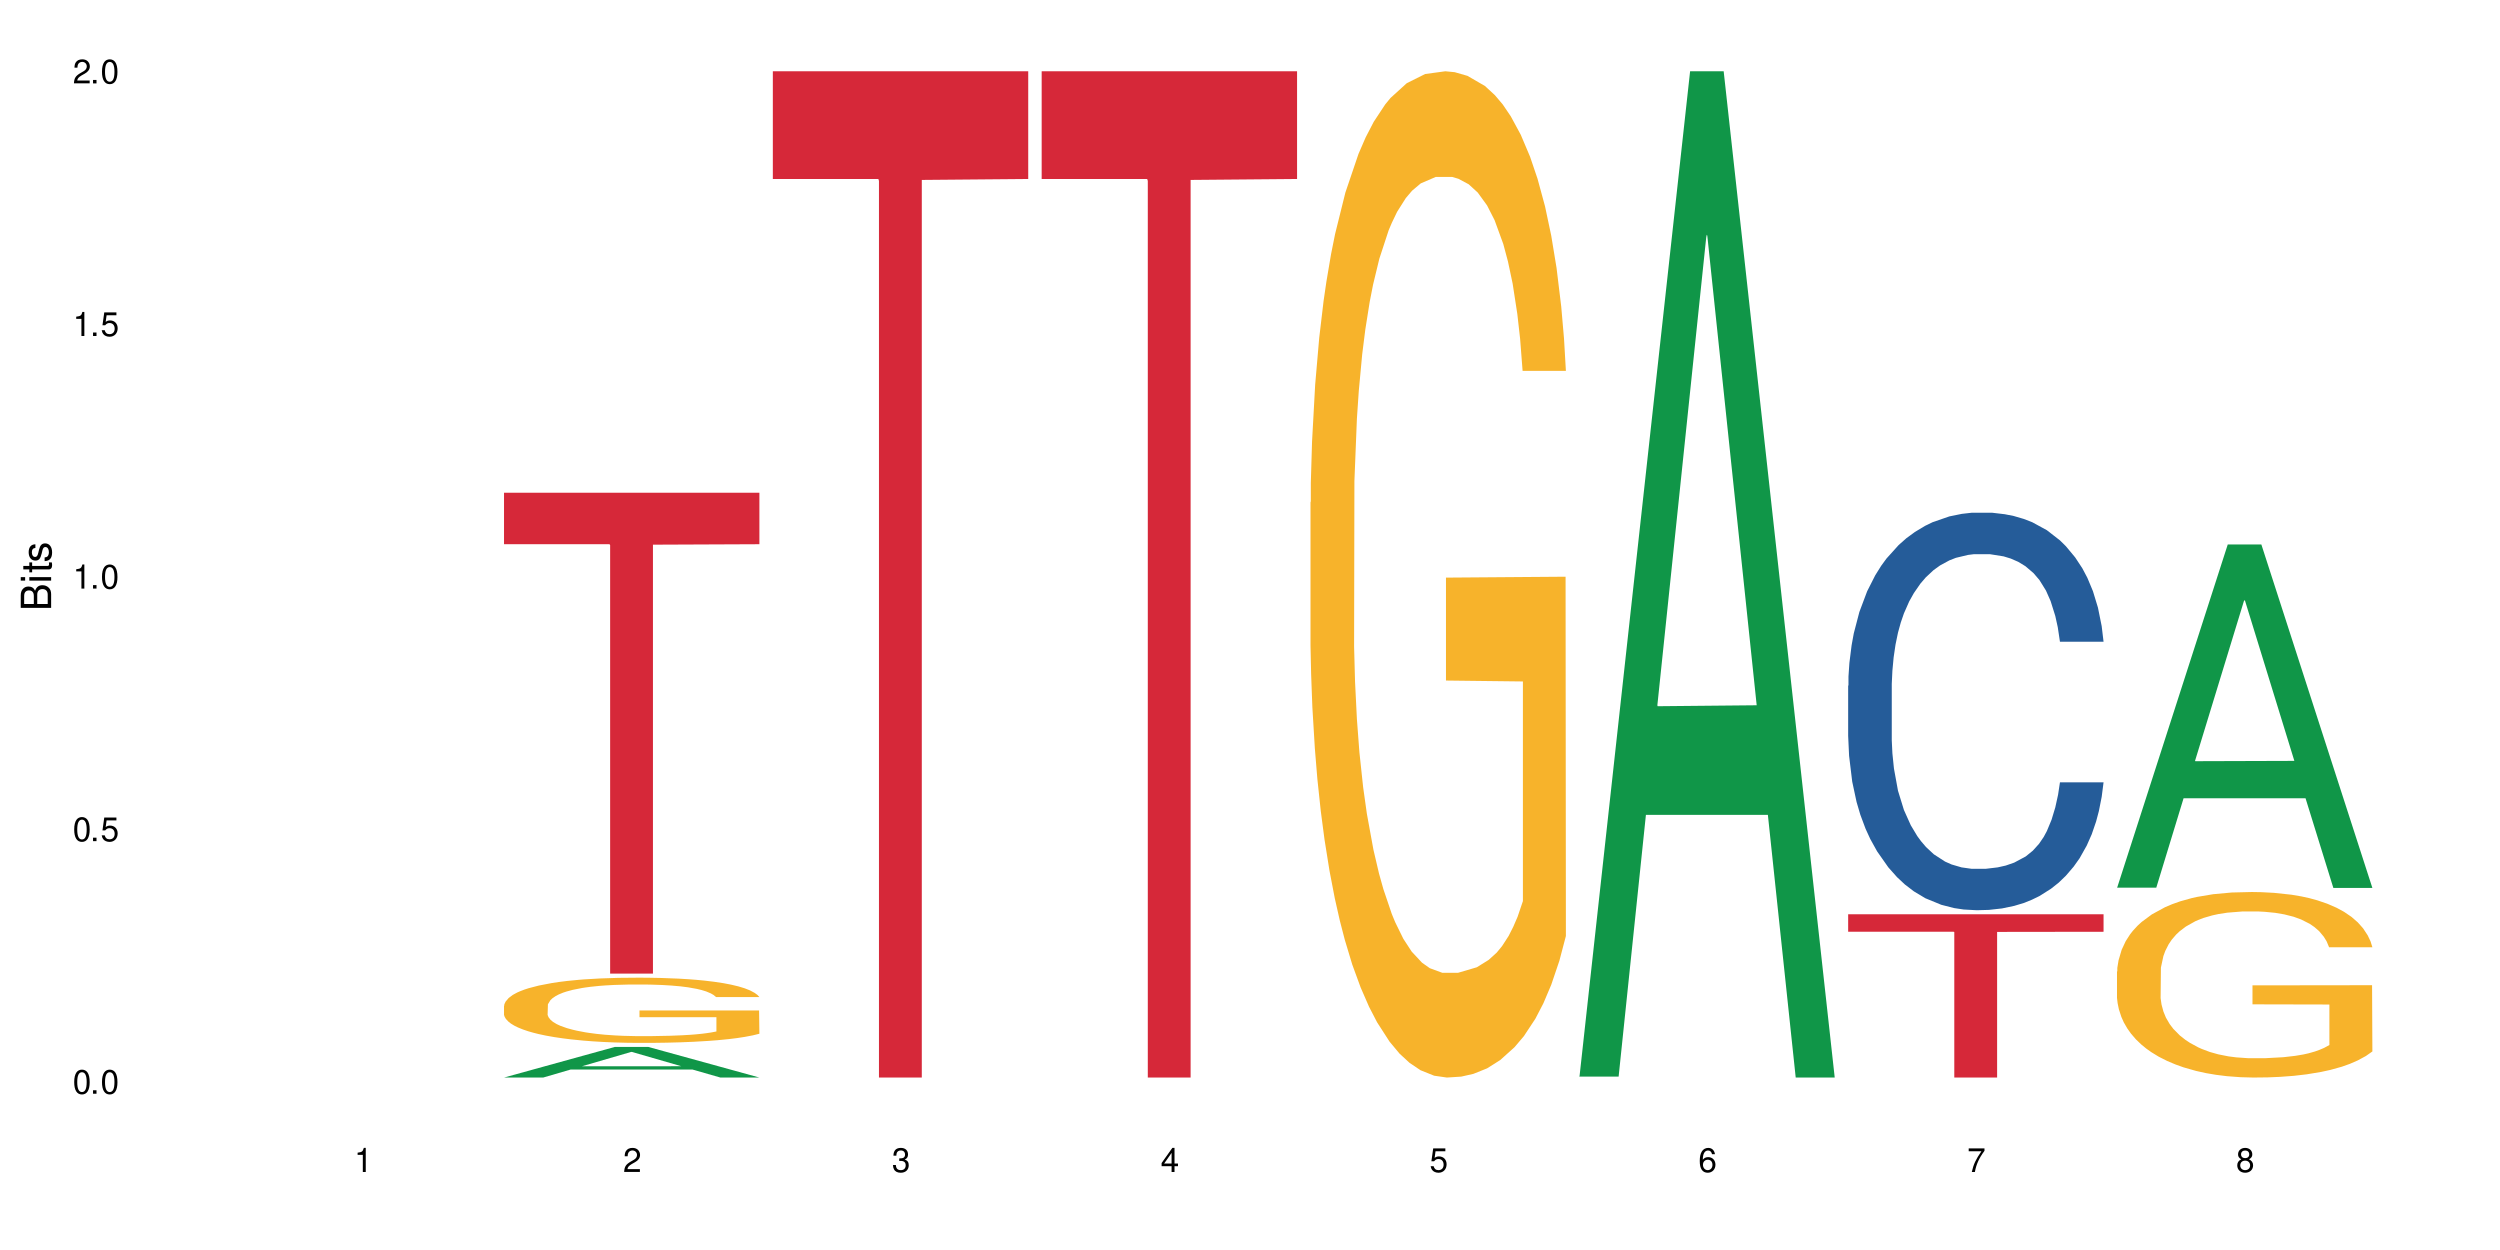 <?xml version="1.0" encoding="UTF-8"?>
<svg xmlns="http://www.w3.org/2000/svg" xmlns:xlink="http://www.w3.org/1999/xlink" width="720" height="360" viewBox="0 0 720 360">
<defs>
<g>
<g id="glyph-0-0">
</g>
<g id="glyph-0-1">
<path d="M 2.641 -6.938 C 2 -6.938 1.422 -6.656 1.078 -6.172 C 0.641 -5.562 0.406 -4.641 0.406 -3.359 C 0.406 -1.016 1.188 0.219 2.641 0.219 C 4.078 0.219 4.859 -1.016 4.859 -3.297 C 4.859 -4.641 4.656 -5.547 4.203 -6.172 C 3.844 -6.656 3.281 -6.938 2.641 -6.938 Z M 2.641 -6.188 C 3.547 -6.188 4 -5.25 4 -3.375 C 4 -1.406 3.562 -0.484 2.625 -0.484 C 1.734 -0.484 1.281 -1.438 1.281 -3.344 C 1.281 -5.25 1.734 -6.188 2.641 -6.188 Z M 2.641 -6.188 "/>
</g>
<g id="glyph-0-2">
<path d="M 1.828 -1 L 0.828 -1 L 0.828 0 L 1.828 0 Z M 1.828 -1 "/>
</g>
<g id="glyph-0-3">
<path d="M 4.562 -6.797 L 1.062 -6.797 L 0.547 -3.094 L 1.328 -3.094 C 1.719 -3.562 2.047 -3.734 2.578 -3.734 C 3.484 -3.734 4.062 -3.109 4.062 -2.094 C 4.062 -1.125 3.484 -0.531 2.578 -0.531 C 1.828 -0.531 1.375 -0.906 1.188 -1.672 L 0.328 -1.672 C 0.453 -1.109 0.547 -0.844 0.75 -0.594 C 1.125 -0.078 1.828 0.219 2.594 0.219 C 3.969 0.219 4.922 -0.781 4.922 -2.219 C 4.922 -3.562 4.031 -4.484 2.719 -4.484 C 2.25 -4.484 1.859 -4.359 1.469 -4.062 L 1.734 -5.969 L 4.562 -5.969 Z M 4.562 -6.797 "/>
</g>
<g id="glyph-0-4">
<path d="M 2.484 -4.938 L 2.484 0 L 3.328 0 L 3.328 -6.938 L 2.766 -6.938 C 2.469 -5.875 2.281 -5.734 0.984 -5.562 L 0.984 -4.938 Z M 2.484 -4.938 "/>
</g>
<g id="glyph-0-5">
<path d="M 4.859 -0.828 L 1.281 -0.828 C 1.359 -1.406 1.672 -1.781 2.5 -2.281 L 3.469 -2.828 C 4.406 -3.344 4.906 -4.062 4.906 -4.906 C 4.906 -5.484 4.672 -6.031 4.266 -6.406 C 3.859 -6.766 3.375 -6.938 2.719 -6.938 C 1.859 -6.938 1.219 -6.625 0.844 -6.031 C 0.609 -5.672 0.5 -5.234 0.484 -4.531 L 1.328 -4.531 C 1.359 -5.016 1.406 -5.281 1.531 -5.516 C 1.75 -5.938 2.188 -6.203 2.703 -6.203 C 3.469 -6.203 4.031 -5.641 4.031 -4.891 C 4.031 -4.344 3.719 -3.859 3.125 -3.516 L 2.234 -3 C 0.812 -2.172 0.406 -1.531 0.328 -0.016 L 4.859 -0.016 Z M 4.859 -0.828 "/>
</g>
<g id="glyph-0-6">
<path d="M 2.125 -3.188 L 2.578 -3.188 C 3.5 -3.188 3.984 -2.766 3.984 -1.922 C 3.984 -1.062 3.469 -0.531 2.594 -0.531 C 1.656 -0.531 1.203 -1 1.156 -2.016 L 0.312 -2.016 C 0.344 -1.453 0.438 -1.094 0.609 -0.781 C 0.953 -0.109 1.625 0.219 2.547 0.219 C 3.953 0.219 4.859 -0.625 4.859 -1.938 C 4.859 -2.828 4.516 -3.297 3.703 -3.594 C 4.344 -3.844 4.656 -4.328 4.656 -5.031 C 4.656 -6.219 3.875 -6.938 2.578 -6.938 C 1.203 -6.938 0.484 -6.172 0.453 -4.703 L 1.297 -4.703 C 1.312 -5.125 1.344 -5.359 1.453 -5.578 C 1.641 -5.969 2.062 -6.203 2.594 -6.203 C 3.344 -6.203 3.797 -5.75 3.797 -5 C 3.797 -4.516 3.609 -4.219 3.25 -4.047 C 3.016 -3.953 2.703 -3.922 2.125 -3.906 Z M 2.125 -3.188 "/>
</g>
<g id="glyph-0-7">
<path d="M 3.141 -1.672 L 3.141 0 L 3.984 0 L 3.984 -1.672 L 4.984 -1.672 L 4.984 -2.438 L 3.984 -2.438 L 3.984 -6.938 L 3.359 -6.938 L 0.266 -2.578 L 0.266 -1.672 Z M 3.141 -2.438 L 1 -2.438 L 3.141 -5.5 Z M 3.141 -2.438 "/>
</g>
<g id="glyph-0-8">
<path d="M 4.781 -5.125 C 4.609 -6.266 3.891 -6.938 2.844 -6.938 C 2.094 -6.938 1.422 -6.578 1.031 -5.953 C 0.594 -5.266 0.406 -4.422 0.406 -3.172 C 0.406 -2 0.578 -1.25 0.984 -0.641 C 1.359 -0.078 1.953 0.219 2.703 0.219 C 3.984 0.219 4.922 -0.75 4.922 -2.094 C 4.922 -3.375 4.062 -4.281 2.844 -4.281 C 2.172 -4.281 1.641 -4.031 1.281 -3.516 C 1.281 -5.234 1.828 -6.188 2.797 -6.188 C 3.391 -6.188 3.797 -5.797 3.938 -5.125 Z M 2.734 -3.531 C 3.547 -3.531 4.062 -2.953 4.062 -2.031 C 4.062 -1.156 3.484 -0.531 2.703 -0.531 C 1.922 -0.531 1.328 -1.188 1.328 -2.078 C 1.328 -2.938 1.906 -3.531 2.734 -3.531 Z M 2.734 -3.531 "/>
</g>
<g id="glyph-0-9">
<path d="M 4.984 -6.797 L 0.438 -6.797 L 0.438 -5.969 L 4.109 -5.969 C 2.5 -3.656 1.828 -2.234 1.328 0 L 2.219 0 C 2.594 -2.172 3.453 -4.047 4.984 -6.094 Z M 4.984 -6.797 "/>
</g>
<g id="glyph-0-10">
<path d="M 3.75 -3.656 C 4.469 -4.094 4.688 -4.438 4.688 -5.078 C 4.688 -6.172 3.844 -6.938 2.641 -6.938 C 1.438 -6.938 0.594 -6.172 0.594 -5.094 C 0.594 -4.438 0.812 -4.094 1.516 -3.656 C 0.734 -3.266 0.359 -2.703 0.359 -1.922 C 0.359 -0.656 1.281 0.219 2.641 0.219 C 3.984 0.219 4.922 -0.656 4.922 -1.922 C 4.922 -2.703 4.531 -3.266 3.75 -3.656 Z M 2.641 -6.188 C 3.359 -6.188 3.812 -5.75 3.812 -5.062 C 3.812 -4.406 3.344 -3.984 2.641 -3.984 C 1.922 -3.984 1.453 -4.406 1.453 -5.078 C 1.453 -5.75 1.922 -6.188 2.641 -6.188 Z M 2.641 -3.266 C 3.484 -3.266 4.062 -2.719 4.062 -1.906 C 4.062 -1.078 3.484 -0.531 2.625 -0.531 C 1.797 -0.531 1.219 -1.094 1.219 -1.906 C 1.219 -2.719 1.781 -3.266 2.641 -3.266 Z M 2.641 -3.266 "/>
</g>
<g id="glyph-1-0">
</g>
<g id="glyph-1-1">
<path d="M 0 -0.953 L 0 -4.891 C 0 -5.719 -0.234 -6.344 -0.734 -6.797 C -1.188 -7.234 -1.812 -7.469 -2.5 -7.469 C -3.547 -7.469 -4.188 -7 -4.625 -5.875 C -4.984 -6.688 -5.625 -7.094 -6.531 -7.094 C -7.172 -7.094 -7.734 -6.859 -8.141 -6.391 C -8.562 -5.922 -8.75 -5.344 -8.75 -4.5 L -8.75 -0.953 Z M -4.984 -2.062 L -7.766 -2.062 L -7.766 -4.219 C -7.766 -4.844 -7.688 -5.203 -7.453 -5.5 C -7.219 -5.812 -6.859 -5.969 -6.375 -5.969 C -5.891 -5.969 -5.531 -5.812 -5.297 -5.5 C -5.062 -5.203 -4.984 -4.844 -4.984 -4.219 Z M -0.984 -2.062 L -4 -2.062 L -4 -4.781 C -4 -5.766 -3.438 -6.359 -2.484 -6.359 C -1.547 -6.359 -0.984 -5.766 -0.984 -4.781 Z M -0.984 -2.062 "/>
</g>
<g id="glyph-1-2">
<path d="M -6.281 -1.797 L -6.281 -0.797 L 0 -0.797 L 0 -1.797 Z M -8.75 -1.797 L -8.75 -0.797 L -7.484 -0.797 L -7.484 -1.797 Z M -8.75 -1.797 "/>
</g>
<g id="glyph-1-3">
<path d="M -6.281 -3.047 L -6.281 -2.016 L -8.016 -2.016 L -8.016 -1.016 L -6.281 -1.016 L -6.281 -0.172 L -5.469 -0.172 L -5.469 -1.016 L -0.719 -1.016 C -0.078 -1.016 0.281 -1.453 0.281 -2.234 C 0.281 -2.5 0.25 -2.719 0.188 -3.047 L -0.641 -3.047 C -0.609 -2.906 -0.594 -2.766 -0.594 -2.562 C -0.594 -2.141 -0.719 -2.016 -1.156 -2.016 L -5.469 -2.016 L -5.469 -3.047 Z M -6.281 -3.047 "/>
</g>
<g id="glyph-1-4">
<path d="M -4.531 -5.25 C -5.766 -5.25 -6.469 -4.422 -6.469 -2.969 C -6.469 -1.516 -5.719 -0.562 -4.547 -0.562 C -3.562 -0.562 -3.094 -1.062 -2.734 -2.562 L -2.516 -3.484 C -2.344 -4.188 -2.094 -4.469 -1.641 -4.469 C -1.047 -4.469 -0.641 -3.875 -0.641 -3 C -0.641 -2.453 -0.797 -2 -1.062 -1.75 C -1.25 -1.594 -1.422 -1.531 -1.875 -1.469 L -1.875 -0.406 C -0.422 -0.453 0.281 -1.266 0.281 -2.922 C 0.281 -4.5 -0.5 -5.516 -1.719 -5.516 C -2.656 -5.516 -3.172 -4.984 -3.469 -3.734 L -3.703 -2.766 C -3.891 -1.953 -4.156 -1.609 -4.594 -1.609 C -5.188 -1.609 -5.547 -2.125 -5.547 -2.938 C -5.547 -3.75 -5.203 -4.172 -4.531 -4.203 Z M -4.531 -5.25 "/>
</g>
</g>
</defs>
<rect x="-72" y="-36" width="864" height="432" fill="rgb(100%, 100%, 100%)" fill-opacity="1"/>
<path fill-rule="nonzero" fill="rgb(6.275%, 58.824%, 28.235%)" fill-opacity="1" d="M 145.156 310.324 L 145.234 310.316 L 177.059 301.52 L 186.723 301.52 L 218.707 310.332 L 207.469 310.332 L 199.453 308.031 L 164.328 308.031 L 156.469 310.324 L 145.156 310.324 L 167.707 307.082 L 196.23 307.074 L 182.008 302.961 L 181.852 302.953 L 181.695 302.977 L 167.629 307.074 L 167.707 307.082 Z M 145.156 310.324 "/>
<path fill-rule="nonzero" fill="rgb(96.863%, 70.196%, 16.863%)" fill-opacity="1" d="M 145.156 289.617 L 145.242 289.598 L 145.242 289.258 L 145.602 288.484 L 146.5 287.422 L 147.664 286.547 L 148.922 285.859 L 149.73 285.5 L 151.074 284.984 L 152.242 284.605 L 155.199 283.836 L 158.969 283.113 L 161.031 282.805 L 163.363 282.512 L 166.684 282.188 L 168.207 282.066 L 172.871 281.793 L 178.164 281.621 L 183.992 281.57 L 186.684 281.586 L 190.363 281.656 L 195.387 281.844 L 198.254 282.016 L 200.496 282.188 L 202.828 282.41 L 205.699 282.754 L 208.391 283.164 L 210.543 283.578 L 212.695 284.09 L 214.492 284.641 L 216.016 285.242 L 217.359 285.961 L 218.168 286.562 L 218.707 287.164 L 206.238 287.164 L 205.52 286.562 L 204.715 286.098 L 203.367 285.531 L 202.023 285.121 L 200.676 284.797 L 198.164 284.348 L 196.012 284.074 L 193.32 283.836 L 190.723 283.68 L 187.762 283.578 L 185.969 283.543 L 181.211 283.543 L 176.906 283.664 L 174.395 283.801 L 172.602 283.938 L 170.09 284.195 L 168.566 284.402 L 167.668 284.539 L 164.977 285.07 L 163.184 285.551 L 162.195 285.875 L 160.941 286.391 L 160.043 286.855 L 159.059 287.539 L 158.52 288.055 L 157.801 289.223 L 157.711 292.309 L 157.98 292.961 L 158.52 293.664 L 159.238 294.281 L 160.312 294.934 L 161.391 295.434 L 163.273 296.102 L 164.887 296.547 L 166.145 296.84 L 168.566 297.305 L 169.551 297.457 L 171.883 297.766 L 174.305 298.008 L 177.266 298.211 L 179.508 298.316 L 183.098 298.402 L 187.672 298.402 L 193.055 298.297 L 196.461 298.16 L 198.793 298.023 L 200.32 297.902 L 202.203 297.715 L 203.547 297.543 L 204.805 297.355 L 206.328 297.062 L 206.328 292.961 L 184.172 292.945 L 184.172 291.023 L 218.617 291.008 L 218.707 297.715 L 216.824 298.18 L 214.492 298.625 L 212.25 298.969 L 209.918 299.258 L 206.598 299.586 L 203.906 299.789 L 199.781 300.031 L 196.012 300.184 L 192.066 300.289 L 188.566 300.34 L 184.441 300.355 L 180.766 300.324 L 176.816 300.219 L 173.68 300.082 L 170.809 299.91 L 167.938 299.688 L 164.352 299.328 L 162.016 299.035 L 159.594 298.676 L 157.172 298.246 L 155.02 297.785 L 153.586 297.422 L 152.152 297.012 L 150.625 296.496 L 149.191 295.914 L 148.113 295.383 L 147.129 294.781 L 146.41 294.215 L 145.691 293.441 L 145.332 292.824 L 145.156 292.293 Z M 145.156 289.617 "/>
<path fill-rule="nonzero" fill="rgb(83.922%, 15.686%, 22.353%)" fill-opacity="1" d="M 145.156 141.91 L 218.707 141.91 L 218.707 156.734 L 188.051 156.867 L 188.051 280.406 L 175.719 280.406 L 175.719 156.996 L 175.539 156.734 L 145.156 156.734 Z M 145.156 141.91 "/>
<path fill-rule="nonzero" fill="rgb(83.922%, 15.686%, 22.353%)" fill-opacity="1" d="M 222.578 20.527 L 296.129 20.527 L 296.129 51.547 L 265.477 51.82 L 265.477 310.332 L 253.141 310.332 L 253.141 52.094 L 252.965 51.547 L 222.578 51.547 Z M 222.578 20.527 "/>
<path fill-rule="nonzero" fill="rgb(83.922%, 15.686%, 22.353%)" fill-opacity="1" d="M 300 20.527 L 373.555 20.527 L 373.555 51.547 L 342.898 51.82 L 342.898 310.332 L 330.566 310.332 L 330.566 52.094 L 330.387 51.547 L 300 51.547 Z M 300 20.527 "/>
<path fill-rule="nonzero" fill="rgb(96.863%, 70.196%, 16.863%)" fill-opacity="1" d="M 377.426 144.652 L 377.516 144.387 L 377.516 139.094 L 377.871 127.184 L 378.77 110.777 L 379.938 97.277 L 381.191 86.691 L 382 81.133 L 383.344 73.195 L 384.512 67.371 L 387.469 55.461 L 391.238 44.348 L 393.301 39.582 L 395.633 35.082 L 398.953 30.055 L 400.477 28.203 L 405.141 23.965 L 410.434 21.32 L 416.262 20.527 L 418.953 20.789 L 422.633 21.848 L 427.656 24.762 L 430.527 27.406 L 432.77 30.055 L 435.102 33.496 L 437.969 38.789 L 440.66 45.141 L 442.812 51.492 L 444.969 59.43 L 446.762 67.902 L 448.285 77.164 L 449.633 88.281 L 450.438 97.543 L 450.977 106.805 L 438.508 106.805 L 437.789 97.543 L 436.984 90.398 L 435.637 81.664 L 434.293 75.312 L 432.949 70.281 L 430.438 63.402 L 428.281 59.168 L 425.594 55.461 L 422.992 53.078 L 420.031 51.492 L 418.238 50.961 L 413.484 50.961 L 409.176 52.816 L 406.664 54.934 L 404.871 57.051 L 402.359 61.02 L 400.836 64.195 L 399.938 66.312 L 397.246 74.516 L 395.453 81.93 L 394.469 86.957 L 393.211 94.898 L 392.312 102.043 L 391.328 112.629 L 390.789 120.57 L 390.07 138.566 L 389.98 186.207 L 390.25 196.262 L 390.789 207.113 L 391.508 216.641 L 392.582 226.699 L 393.66 234.375 L 395.543 244.695 L 397.156 251.578 L 398.414 256.078 L 400.836 263.223 L 401.82 265.605 L 404.156 270.367 L 406.574 274.074 L 409.535 277.25 L 411.777 278.836 L 415.367 280.16 L 419.941 280.16 L 425.324 278.574 L 428.73 276.457 L 431.062 274.34 L 432.59 272.484 L 434.473 269.574 L 435.816 266.926 L 437.074 264.016 L 438.598 259.516 L 438.598 196.262 L 416.441 195.996 L 416.441 166.355 L 450.887 166.09 L 450.977 269.574 L 449.094 276.719 L 446.762 283.602 L 444.52 288.895 L 442.188 293.395 L 438.867 298.422 L 436.176 301.598 L 432.051 305.305 L 428.281 307.688 L 424.336 309.273 L 420.84 310.066 L 416.711 310.332 L 413.035 309.805 L 409.086 308.215 L 405.949 306.098 L 403.078 303.453 L 400.207 300.012 L 396.621 294.453 L 394.289 289.953 L 391.867 284.395 L 389.445 277.777 L 387.293 270.633 L 385.855 265.074 L 384.422 258.723 L 382.895 250.781 L 381.461 241.785 L 380.383 233.578 L 379.398 224.316 L 378.68 215.582 L 377.961 203.672 L 377.605 194.145 L 377.426 185.941 Z M 377.426 144.652 "/>
<path fill-rule="nonzero" fill="rgb(6.275%, 58.824%, 28.235%)" fill-opacity="1" d="M 454.848 310.059 L 454.926 309.789 L 486.75 20.527 L 496.418 20.527 L 528.398 310.332 L 517.164 310.332 L 509.148 234.684 L 474.023 234.684 L 466.164 310.059 L 454.848 310.059 L 477.402 203.391 L 505.926 203.117 L 491.703 67.875 L 491.547 67.602 L 491.387 68.418 L 477.32 203.117 L 477.402 203.391 Z M 454.848 310.059 "/>
<path fill-rule="nonzero" fill="rgb(14.51%, 36.078%, 60%)" fill-opacity="1" d="M 532.27 197.484 L 532.359 197.379 L 532.359 194.867 L 532.629 190.891 L 533.258 185.871 L 533.887 182.418 L 535.5 176.242 L 537.742 170.277 L 540.074 165.676 L 541.777 162.953 L 543.305 160.863 L 546.801 156.988 L 549.043 155 L 551.465 153.223 L 554.426 151.445 L 556.578 150.398 L 561.422 148.723 L 565.012 147.992 L 567.793 147.676 L 573.801 147.676 L 577.391 148.098 L 579.992 148.617 L 582.859 149.457 L 585.281 150.398 L 589.5 152.699 L 593.266 155.629 L 594.969 157.305 L 597.66 160.547 L 599.723 163.688 L 601.16 166.406 L 602.773 170.277 L 604.207 174.988 L 605.285 180.324 L 605.824 184.824 L 593.266 184.824 L 592.637 180.637 L 591.922 177.395 L 590.574 173.105 L 589.23 170.07 L 587.344 167.035 L 585.641 165.047 L 583.309 163.059 L 581.246 161.805 L 579.094 160.863 L 577.031 160.234 L 573.082 159.605 L 568.508 159.605 L 566.805 159.816 L 563.305 160.652 L 561.422 161.387 L 558.73 162.852 L 556.848 164.211 L 554.605 166.305 L 553.082 168.082 L 551.199 170.801 L 549.852 173.207 L 548.328 176.66 L 547.43 179.277 L 546.621 182.207 L 545.906 185.66 L 545.367 189.324 L 545.008 193.195 L 544.828 196.961 L 544.828 213.18 L 545.008 216.945 L 545.457 221.344 L 546.621 227.727 L 548.328 233.27 L 550.301 237.664 L 552.184 240.805 L 553.262 242.27 L 554.695 243.945 L 556.938 246.035 L 560.168 248.129 L 562.051 248.965 L 564.922 249.805 L 567.883 250.223 L 571.828 250.223 L 575.324 249.805 L 577.656 249.281 L 580.078 248.441 L 583.398 246.664 L 585.461 244.988 L 587.254 243 L 588.602 241.016 L 589.5 239.34 L 590.844 236.098 L 591.922 232.539 L 592.727 228.875 L 593.266 225.316 L 605.824 225.316 L 605.285 229.504 L 604.477 233.586 L 603.672 236.617 L 602.414 240.281 L 600.98 243.523 L 598.918 247.188 L 597.211 249.594 L 594.969 252.211 L 592.906 254.199 L 590.664 255.977 L 587.344 258.07 L 585.191 259.117 L 582.859 260.059 L 580.078 260.895 L 576.582 261.629 L 572.816 262.047 L 569.316 262.148 L 565.551 261.941 L 562.77 261.523 L 559.09 260.582 L 554.516 258.699 L 551.199 256.711 L 548.598 254.723 L 546.355 252.629 L 543.844 249.805 L 540.613 245.199 L 538.641 241.641 L 537.293 238.711 L 535.77 234.629 L 534.691 230.969 L 533.438 225.109 L 532.539 217.68 L 532.27 211.926 Z M 532.27 197.484 "/>
<path fill-rule="nonzero" fill="rgb(83.922%, 15.686%, 22.353%)" fill-opacity="1" d="M 532.27 263.312 L 605.824 263.312 L 605.824 268.348 L 575.168 268.391 L 575.168 310.332 L 562.836 310.332 L 562.836 268.434 L 562.656 268.348 L 532.27 268.348 Z M 532.27 263.312 "/>
<path fill-rule="nonzero" fill="rgb(6.275%, 58.824%, 28.235%)" fill-opacity="1" d="M 609.695 255.641 L 609.773 255.547 L 641.598 156.797 L 651.266 156.797 L 683.246 255.734 L 672.008 255.734 L 663.996 229.906 L 628.867 229.906 L 621.012 255.641 L 609.695 255.641 L 632.246 219.223 L 660.773 219.133 L 646.551 172.961 L 646.391 172.867 L 646.234 173.148 L 632.168 219.133 L 632.246 219.223 Z M 609.695 255.641 "/>
<path fill-rule="nonzero" fill="rgb(96.863%, 70.196%, 16.863%)" fill-opacity="1" d="M 609.695 279.785 L 609.785 279.734 L 609.785 278.758 L 610.145 276.562 L 611.039 273.539 L 612.207 271.047 L 613.461 269.098 L 614.27 268.07 L 615.613 266.609 L 616.781 265.535 L 619.742 263.34 L 623.508 261.289 L 625.57 260.41 L 627.902 259.582 L 631.223 258.652 L 632.746 258.312 L 637.41 257.531 L 642.703 257.043 L 648.535 256.898 L 651.223 256.945 L 654.902 257.141 L 659.926 257.676 L 662.797 258.164 L 665.039 258.652 L 667.371 259.289 L 670.242 260.266 L 672.93 261.434 L 675.086 262.605 L 677.238 264.07 L 679.031 265.633 L 680.555 267.34 L 681.902 269.391 L 682.707 271.098 L 683.246 272.805 L 670.777 272.805 L 670.062 271.098 L 669.254 269.781 L 667.91 268.168 L 666.562 267 L 665.219 266.07 L 662.707 264.801 L 660.555 264.02 L 657.863 263.34 L 655.262 262.898 L 652.301 262.605 L 650.508 262.508 L 645.754 262.508 L 641.449 262.852 L 638.938 263.242 L 637.141 263.633 L 634.629 264.363 L 633.105 264.949 L 632.207 265.34 L 629.52 266.852 L 627.723 268.219 L 626.738 269.145 L 625.48 270.609 L 624.586 271.926 L 623.598 273.879 L 623.059 275.344 L 622.344 278.66 L 622.254 287.445 L 622.52 289.301 L 623.059 291.301 L 623.777 293.059 L 624.852 294.91 L 625.93 296.328 L 627.812 298.23 L 629.43 299.5 L 630.684 300.328 L 633.105 301.645 L 634.094 302.086 L 636.426 302.965 L 638.848 303.648 L 641.805 304.234 L 644.047 304.523 L 647.637 304.77 L 652.211 304.77 L 657.594 304.477 L 661 304.086 L 663.332 303.695 L 664.859 303.355 L 666.742 302.816 L 668.086 302.328 L 669.344 301.793 L 670.867 300.961 L 670.867 289.301 L 648.715 289.25 L 648.715 283.785 L 683.156 283.738 L 683.246 302.816 L 681.363 304.137 L 679.031 305.402 L 676.789 306.379 L 674.457 307.211 L 671.137 308.137 L 668.445 308.723 L 664.32 309.406 L 660.555 309.844 L 656.605 310.137 L 653.109 310.285 L 648.98 310.332 L 645.305 310.234 L 641.359 309.941 L 638.219 309.551 L 635.348 309.062 L 632.477 308.43 L 628.891 307.406 L 626.559 306.574 L 624.137 305.551 L 621.715 304.328 L 619.562 303.012 L 618.125 301.988 L 616.691 300.816 L 615.164 299.352 L 613.73 297.691 L 612.656 296.18 L 611.668 294.473 L 610.949 292.863 L 610.234 290.668 L 609.875 288.91 L 609.695 287.398 Z M 609.695 279.785 "/>
<g fill="rgb(0%, 0%, 0%)" fill-opacity="1">
<use xlink:href="#glyph-0-1" x="20.965" y="314.993"/>
<use xlink:href="#glyph-0-2" x="25.965" y="314.993"/>
<use xlink:href="#glyph-0-1" x="28.965" y="314.993"/>
</g>
<g fill="rgb(0%, 0%, 0%)" fill-opacity="1">
<use xlink:href="#glyph-0-1" x="20.965" y="242.251"/>
<use xlink:href="#glyph-0-2" x="25.965" y="242.251"/>
<use xlink:href="#glyph-0-3" x="28.965" y="242.251"/>
</g>
<g fill="rgb(0%, 0%, 0%)" fill-opacity="1">
<use xlink:href="#glyph-0-4" x="20.965" y="169.509"/>
<use xlink:href="#glyph-0-2" x="25.965" y="169.509"/>
<use xlink:href="#glyph-0-1" x="28.965" y="169.509"/>
</g>
<g fill="rgb(0%, 0%, 0%)" fill-opacity="1">
<use xlink:href="#glyph-0-4" x="20.965" y="96.767"/>
<use xlink:href="#glyph-0-2" x="25.965" y="96.767"/>
<use xlink:href="#glyph-0-3" x="28.965" y="96.767"/>
</g>
<g fill="rgb(0%, 0%, 0%)" fill-opacity="1">
<use xlink:href="#glyph-0-5" x="20.965" y="24.024"/>
<use xlink:href="#glyph-0-2" x="25.965" y="24.024"/>
<use xlink:href="#glyph-0-1" x="28.965" y="24.024"/>
</g>
<g fill="rgb(0%, 0%, 0%)" fill-opacity="1">
<use xlink:href="#glyph-0-4" x="102.008" y="337.532"/>
</g>
<g fill="rgb(0%, 0%, 0%)" fill-opacity="1">
<use xlink:href="#glyph-0-5" x="179.43" y="337.532"/>
</g>
<g fill="rgb(0%, 0%, 0%)" fill-opacity="1">
<use xlink:href="#glyph-0-6" x="256.855" y="337.532"/>
</g>
<g fill="rgb(0%, 0%, 0%)" fill-opacity="1">
<use xlink:href="#glyph-0-7" x="334.277" y="337.532"/>
</g>
<g fill="rgb(0%, 0%, 0%)" fill-opacity="1">
<use xlink:href="#glyph-0-3" x="411.699" y="337.532"/>
</g>
<g fill="rgb(0%, 0%, 0%)" fill-opacity="1">
<use xlink:href="#glyph-0-8" x="489.125" y="337.532"/>
</g>
<g fill="rgb(0%, 0%, 0%)" fill-opacity="1">
<use xlink:href="#glyph-0-9" x="566.547" y="337.532"/>
</g>
<g fill="rgb(0%, 0%, 0%)" fill-opacity="1">
<use xlink:href="#glyph-0-10" x="643.969" y="337.532"/>
</g>
<g fill="rgb(0%, 0%, 0%)" fill-opacity="1">
<use xlink:href="#glyph-1-1" x="14.725" y="176.012"/>
<use xlink:href="#glyph-1-2" x="14.725" y="168.012"/>
<use xlink:href="#glyph-1-3" x="14.725" y="165.012"/>
<use xlink:href="#glyph-1-4" x="14.725" y="162.012"/>
</g>
</svg>
